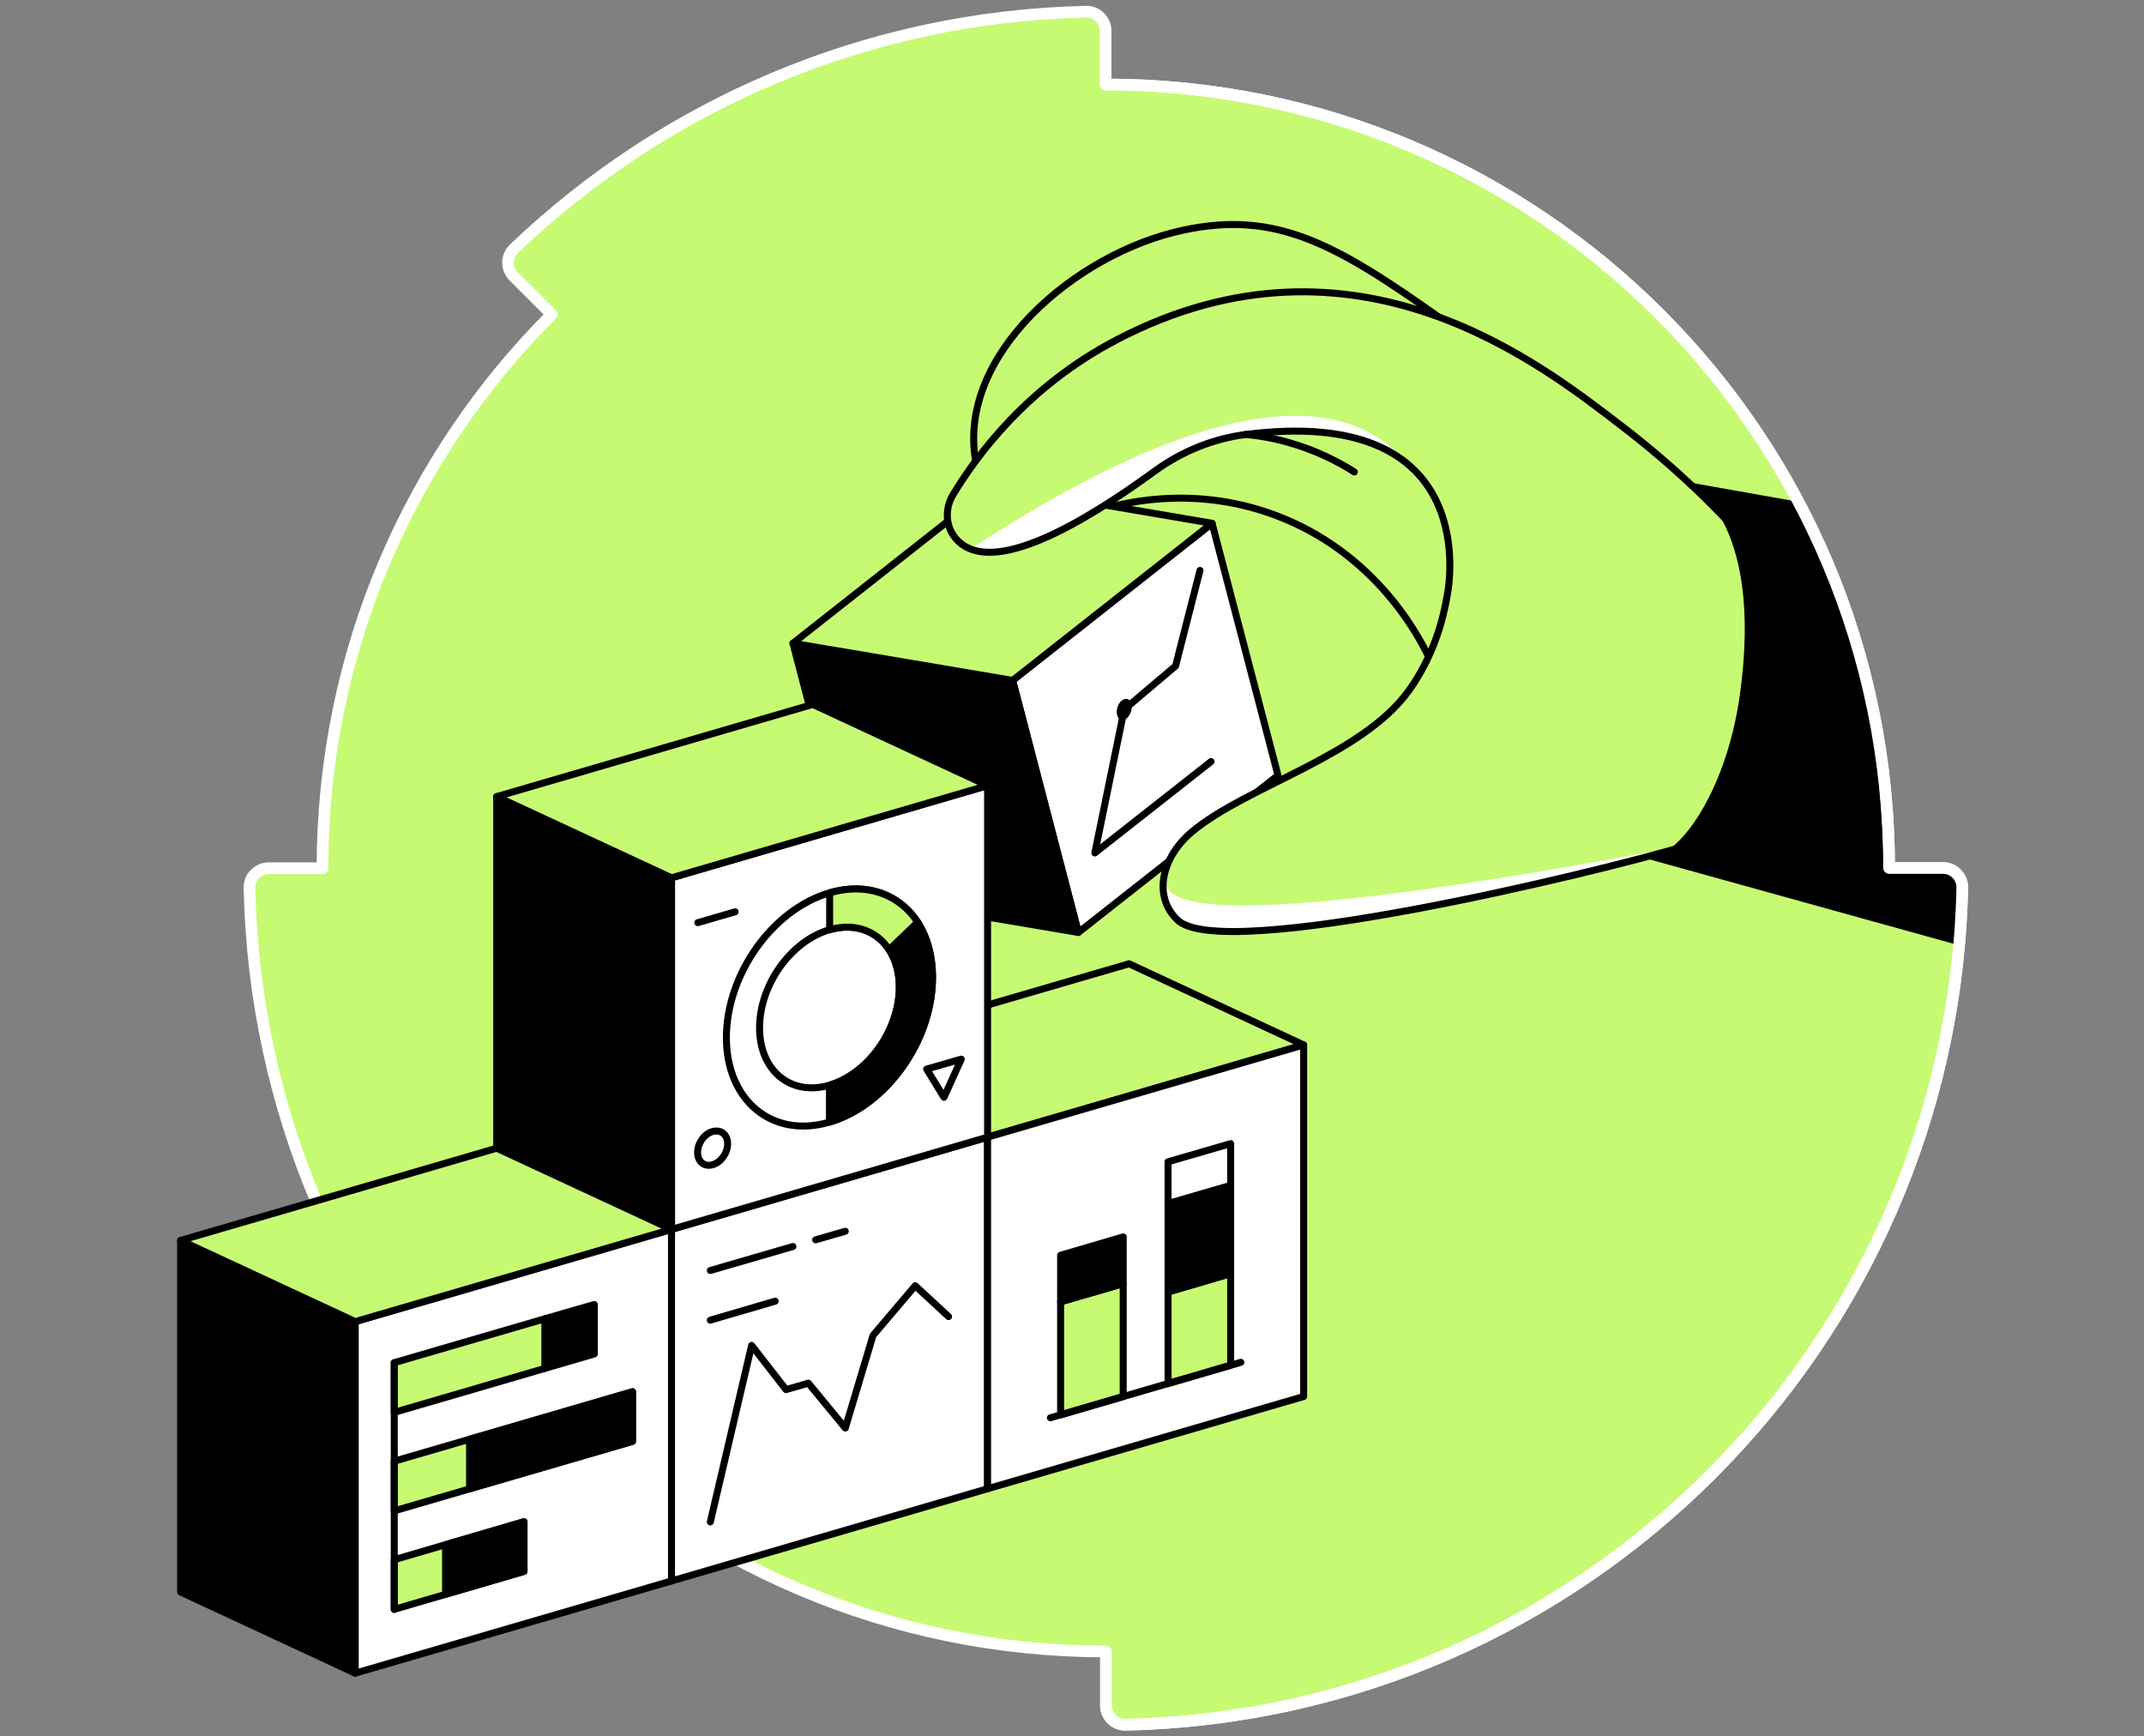 <svg width="368" height="298" viewBox="0 0 368 298" fill="none" xmlns="http://www.w3.org/2000/svg">
<rect x="0" y="0" width="368" height="298" fill="#808080" stroke="none"/>
<path d="M94.741 244.075C119.056 268.39 152.681 283.43 189.816 283.43V292.669C189.816 294.531 191.355 296.035 193.182 295.999C271.712 294.245 335.024 230.897 336.814 152.367C336.85 150.505 335.346 148.965 333.484 148.965H324.245C324.245 74.696 264.049 14.5 189.78 14.5V5.333C189.78 3.471 188.24 1.931 186.414 2.002C148.384 2.862 113.863 18.188 88.224 42.682C86.863 43.971 86.863 46.12 88.188 47.445L94.705 53.962C70.391 78.277 55.35 111.866 55.35 149.001H46.147C44.285 149.001 42.745 150.541 42.817 152.403C43.641 190.433 58.967 224.917 83.461 250.557C84.75 251.918 86.899 251.918 88.224 250.593L94.741 244.075Z" fill="#C7FA73" stroke="white" stroke-width="2" stroke-miterlimit="10" stroke-linecap="round" stroke-linejoin="round"/>
<path d="M60.973 287.154L31 273.224V212.885L60.973 226.815V287.154Z" fill="black" stroke="black" stroke-width="1.2" stroke-miterlimit="10" stroke-linecap="round" stroke-linejoin="round"/>
<path d="M176.638 81.177L167.47 79.136C164.212 61.017 184.48 43.47 203.101 39.495C219 36.093 229.206 41.858 246.932 54.392C251.802 74.159 256.708 93.961 261.578 113.728L245.213 112.726C243.709 109.61 236.297 94.821 218.678 88.339C204.39 83.075 191.928 86.477 187.954 87.766C184.158 85.546 180.398 83.362 176.638 81.177Z" stroke="black" stroke-width="1.2" stroke-miterlimit="10" stroke-linecap="round" stroke-linejoin="round"/>
<path d="M219.359 133.066L185.089 160.03L173.809 116.772L208.043 89.808L219.359 133.066Z" fill="white" stroke="black" stroke-width="1.2" stroke-miterlimit="10" stroke-linecap="round" stroke-linejoin="round"/>
<path d="M207.864 130.702L187.918 146.387L192.967 121.75L201.776 114.301L205.966 97.9" stroke="black" stroke-width="1.2" stroke-miterlimit="10" stroke-linecap="round" stroke-linejoin="round"/>
<path d="M185.089 160.03L147.417 153.656L136.101 110.398L173.809 116.772L185.089 160.03Z" fill="black" stroke="black" stroke-width="1.2" stroke-miterlimit="10" stroke-linecap="round" stroke-linejoin="round"/>
<path d="M208.043 89.808L173.809 116.772L136.101 110.398L170.371 83.398L208.043 89.808Z" fill="#C7FA73" stroke="black" stroke-width="1.2" stroke-miterlimit="10" stroke-linecap="round" stroke-linejoin="round"/>
<path d="M194.256 121.32C194.256 122.287 193.683 123.29 192.967 123.504C192.251 123.755 191.678 123.146 191.678 122.179C191.678 121.213 192.251 120.21 192.967 119.995C193.683 119.744 194.256 120.317 194.256 121.32Z" fill="black"/>
<path d="M223.763 179.332L169.512 195.159L139.503 181.229L193.791 165.402L223.763 179.332Z" fill="#C7FA73" stroke="black" stroke-width="1.2" stroke-miterlimit="10" stroke-linecap="round" stroke-linejoin="round"/>
<path d="M115.26 271.326L60.973 287.154V226.815L115.26 210.987V271.326Z" fill="white" stroke="black" stroke-width="1.2" stroke-miterlimit="10" stroke-linecap="round" stroke-linejoin="round"/>
<path d="M169.512 255.499L115.26 271.326V210.987L169.512 195.159V255.499Z" fill="white" stroke="black" stroke-width="1.2" stroke-miterlimit="10" stroke-linecap="round" stroke-linejoin="round"/>
<path d="M93.559 234.836L67.669 242.392V233.869L70.713 232.974L93.559 226.314V234.836Z" fill="#C7FA73" stroke="black" stroke-width="1.2" stroke-miterlimit="10" stroke-linecap="round" stroke-linejoin="round"/>
<path d="M93.559 234.836L102.01 232.365V223.879L101.008 224.165L93.559 226.314V234.836Z" fill="black" stroke="black" stroke-width="1.2" stroke-miterlimit="10" stroke-linecap="round" stroke-linejoin="round"/>
<path d="M108.564 247.37L67.669 259.294V250.772L108.564 238.847V247.37Z" fill="#C7FA73" stroke="black" stroke-width="1.2" stroke-miterlimit="10" stroke-linecap="round" stroke-linejoin="round"/>
<path d="M108.563 247.37L80.596 255.498V247.012L108.563 238.847V247.37Z" fill="black" stroke="black" stroke-width="1.2" stroke-miterlimit="10" stroke-linecap="round" stroke-linejoin="round"/>
<path d="M89.942 269.679L67.669 276.197V267.674L89.942 261.156V269.679Z" fill="#C7FA73" stroke="black" stroke-width="1.2" stroke-miterlimit="10" stroke-linecap="round" stroke-linejoin="round"/>
<path d="M89.942 269.679L76.478 273.618V265.096L89.942 261.156V269.679Z" fill="black" stroke="black" stroke-width="1.2" stroke-miterlimit="10" stroke-linecap="round" stroke-linejoin="round"/>
<path d="M67.669 233.87V276.196" stroke="black" stroke-width="1.2" stroke-miterlimit="10" stroke-linecap="round" stroke-linejoin="round"/>
<path d="M140.004 212.778L145.089 211.31" stroke="black" stroke-width="1.2" stroke-miterlimit="10" stroke-linecap="round" stroke-linejoin="round"/>
<path d="M121.921 218.042L136.101 213.924" stroke="black" stroke-width="1.2" stroke-miterlimit="10" stroke-linecap="round" stroke-linejoin="round"/>
<path d="M121.921 226.564L133.057 223.306" stroke="black" stroke-width="1.2" stroke-miterlimit="10" stroke-linecap="round" stroke-linejoin="round"/>
<path d="M121.921 261.192L129.011 230.897L134.92 238.489L138.751 237.379L145.089 245.078L149.852 229.178L157.086 220.656L162.815 225.956" stroke="black" stroke-width="1.2" stroke-miterlimit="10" stroke-linecap="round" stroke-linejoin="round"/>
<path d="M223.763 239.671L169.512 255.499V195.159L223.763 179.332V239.671Z" fill="white" stroke="black" stroke-width="1.2" stroke-miterlimit="10" stroke-linecap="round" stroke-linejoin="round"/>
<path d="M182.045 223.413L192.788 220.298V239.671L182.045 242.822V223.413Z" fill="#C7FA73" stroke="black" stroke-width="1.2" stroke-miterlimit="10" stroke-linecap="round" stroke-linejoin="round"/>
<path d="M182.045 223.413L192.788 220.298V212.276L182.045 215.428V223.413Z" fill="black" stroke="black" stroke-width="1.2" stroke-miterlimit="10" stroke-linecap="round" stroke-linejoin="round"/>
<path d="M200.487 221.73L211.23 218.579V234.299L200.487 237.451V221.73Z" fill="#C7FA73" stroke="black" stroke-width="1.2" stroke-miterlimit="10" stroke-linecap="round" stroke-linejoin="round"/>
<path d="M200.487 206.547L211.23 203.431V218.579L200.487 221.73V206.547Z" fill="black" stroke="black" stroke-width="1.2" stroke-miterlimit="10" stroke-linecap="round" stroke-linejoin="round"/>
<path d="M200.487 206.547L211.23 203.431V196.27L200.487 199.385V206.547Z" fill="white" stroke="black" stroke-width="1.2" stroke-miterlimit="10" stroke-linecap="round" stroke-linejoin="round"/>
<path d="M180.29 243.323L212.984 233.798" stroke="black" stroke-width="1.2" stroke-miterlimit="10" stroke-linecap="round" stroke-linejoin="round"/>
<path d="M169.512 195.159L115.26 210.987V150.648L169.512 134.82V195.159Z" fill="white" stroke="black" stroke-width="1.2" stroke-miterlimit="10" stroke-linecap="round" stroke-linejoin="round"/>
<path d="M115.26 150.648L85.251 136.718V197.057L115.26 210.987V150.648Z" fill="black" stroke="black" stroke-width="1.2" stroke-miterlimit="10" stroke-linecap="round" stroke-linejoin="round"/>
<path d="M169.511 134.82L115.26 150.648L85.251 136.718L139.503 120.89L169.511 134.82Z" fill="#C7FA73" stroke="black" stroke-width="1.2" stroke-miterlimit="10" stroke-linecap="round" stroke-linejoin="round"/>
<path d="M119.772 158.347L126.182 156.485" stroke="black" stroke-width="1.2" stroke-miterlimit="10" stroke-linecap="round" stroke-linejoin="round"/>
<path d="M162.028 188.32L165 181.767L159.055 183.485L162.028 188.32Z" stroke="black" stroke-width="1.2" stroke-miterlimit="10" stroke-linecap="round" stroke-linejoin="round"/>
<path d="M124.893 196.305C124.893 197.881 123.747 199.492 122.315 199.886C120.882 200.316 119.736 199.349 119.736 197.773C119.736 196.198 120.882 194.586 122.315 194.192C123.747 193.799 124.893 194.73 124.893 196.305Z" stroke="black" stroke-width="1.2" stroke-miterlimit="10" stroke-linecap="round" stroke-linejoin="round"/>
<path d="M142.368 153.226C132.592 156.091 124.678 167.192 124.678 178.078C124.678 188.929 132.592 195.446 142.368 192.581C152.144 189.716 160.058 178.615 160.058 167.729C160.058 156.843 152.144 150.397 142.368 153.226ZM142.368 186.243C135.743 188.177 130.372 183.772 130.372 176.395C130.372 169.018 135.743 161.498 142.368 159.565C148.993 157.631 154.364 162.036 154.364 169.412C154.364 176.789 148.993 184.309 142.368 186.243Z" fill="white" stroke="black" stroke-width="1.2" stroke-miterlimit="10" stroke-linecap="round" stroke-linejoin="round"/>
<path d="M152.645 163.038L157.551 158.311C154.436 153.513 148.814 151.364 142.404 153.226V159.565C146.737 158.311 150.533 159.78 152.645 163.038Z" fill="#C7FA73" stroke="black" stroke-width="1.2" stroke-miterlimit="10" stroke-linecap="round" stroke-linejoin="round"/>
<path d="M154.364 169.412C154.364 176.789 148.993 184.309 142.368 186.243V192.581C152.144 189.716 160.058 178.615 160.058 167.729C160.058 164.005 159.127 160.782 157.515 158.275L152.609 163.002C153.72 164.721 154.364 166.87 154.364 169.412Z" fill="black" stroke="black" stroke-width="1.2" stroke-miterlimit="10" stroke-linecap="round" stroke-linejoin="round"/>
<path d="M85.252 197.057L31 212.885L60.973 226.815L115.26 210.987L85.252 197.057Z" fill="#C7FA73" stroke="black" stroke-width="1.2" stroke-miterlimit="10" stroke-linecap="round" stroke-linejoin="round"/>
<path d="M191.713 58.295C176.351 66.316 167.721 78.062 163.603 84.866C162.063 87.373 162.278 90.667 164.355 92.744C170.335 98.903 185.626 90.022 198.195 80.855C202.814 77.489 208.222 75.269 213.915 74.553C252.805 69.647 249.152 98.187 248.436 101.983C247.756 106.101 246.18 112.439 241.811 118.527C233.682 129.807 213.951 134.892 204.569 142.77C199.556 146.96 197.765 153.62 202.027 157.81C209.941 164.112 268.131 151.078 283.887 146.387C291.766 138.294 299.644 130.237 307.486 122.144L301.112 94.427C295.347 87.874 287.898 80.425 278.444 73.192C264.801 62.736 232.644 36.953 191.713 58.295Z" fill="#C7FA73"/>
<path d="M213.88 74.553C228.597 72.691 237.227 75.627 242.205 80.211C237.192 74.517 222.366 57.686 166.539 94.248C173.522 97.041 186.951 89.091 198.159 80.891C202.814 77.489 208.186 75.269 213.88 74.553Z" fill="white"/>
<path d="M200.165 151.937C200.021 154.408 200.201 156.091 201.955 157.81C209.869 164.112 275.759 149.359 291.479 144.668C260.146 150.648 202.743 160.746 200.165 151.937Z" fill="white"/>
<path d="M232.465 80.998C229.708 79.244 225.912 77.274 221.078 75.913C218.428 75.161 215.993 74.767 213.844 74.552" stroke="black" stroke-width="1.2" stroke-miterlimit="10" stroke-linecap="round" stroke-linejoin="round"/>
<path d="M191.713 58.295C176.351 66.316 167.721 78.062 163.603 84.866C162.063 87.373 162.278 90.667 164.355 92.744C170.335 98.903 185.626 90.022 198.195 80.855C202.814 77.489 208.222 75.269 213.915 74.553C252.805 69.647 249.152 98.187 248.436 101.983C247.756 106.101 246.18 112.439 241.811 118.527C233.682 129.807 213.951 134.892 204.569 142.77C199.556 146.96 197.765 153.62 202.027 157.81C209.332 165.437 273.932 149.789 289.653 145.098C297.531 137.005 299.608 130.237 307.486 122.144L301.112 94.427C295.347 87.874 287.898 80.425 278.444 73.192C264.801 62.736 232.644 36.953 191.713 58.295Z" stroke="black" stroke-width="1.2" stroke-miterlimit="10" stroke-linecap="round" stroke-linejoin="round"/>
<path d="M308 86L289.724 82.753C289.724 82.753 302.867 88.769 298.641 119.207C296.206 136.647 287.361 148.392 281.99 147.175L335.417 162C335.489 160.997 335.561 159.959 335.632 158.92C335.668 158.455 335.704 157.989 335.704 157.524C335.74 157.13 335.74 156.7 335.776 156.306C335.811 155.303 335.847 153.585 335.883 152.582C335.919 151.329 335.346 149.932 333.52 149.86L324 149C324 147.818 323.278 147.604 323.278 146.423C322.705 124.543 317.812 104.12 308 86Z" fill="black"/>
<path d="M189.816 292.669C189.816 294.531 191.355 296.035 193.182 295.999C271.712 294.245 335.024 230.898 336.814 152.367C336.85 150.505 335.346 148.965 333.484 148.965H324.245C324.245 74.696 264.049 14.5 189.78 14.5" stroke="white" stroke-width="2" stroke-miterlimit="10" stroke-linecap="round" stroke-linejoin="round"/>
</svg>

